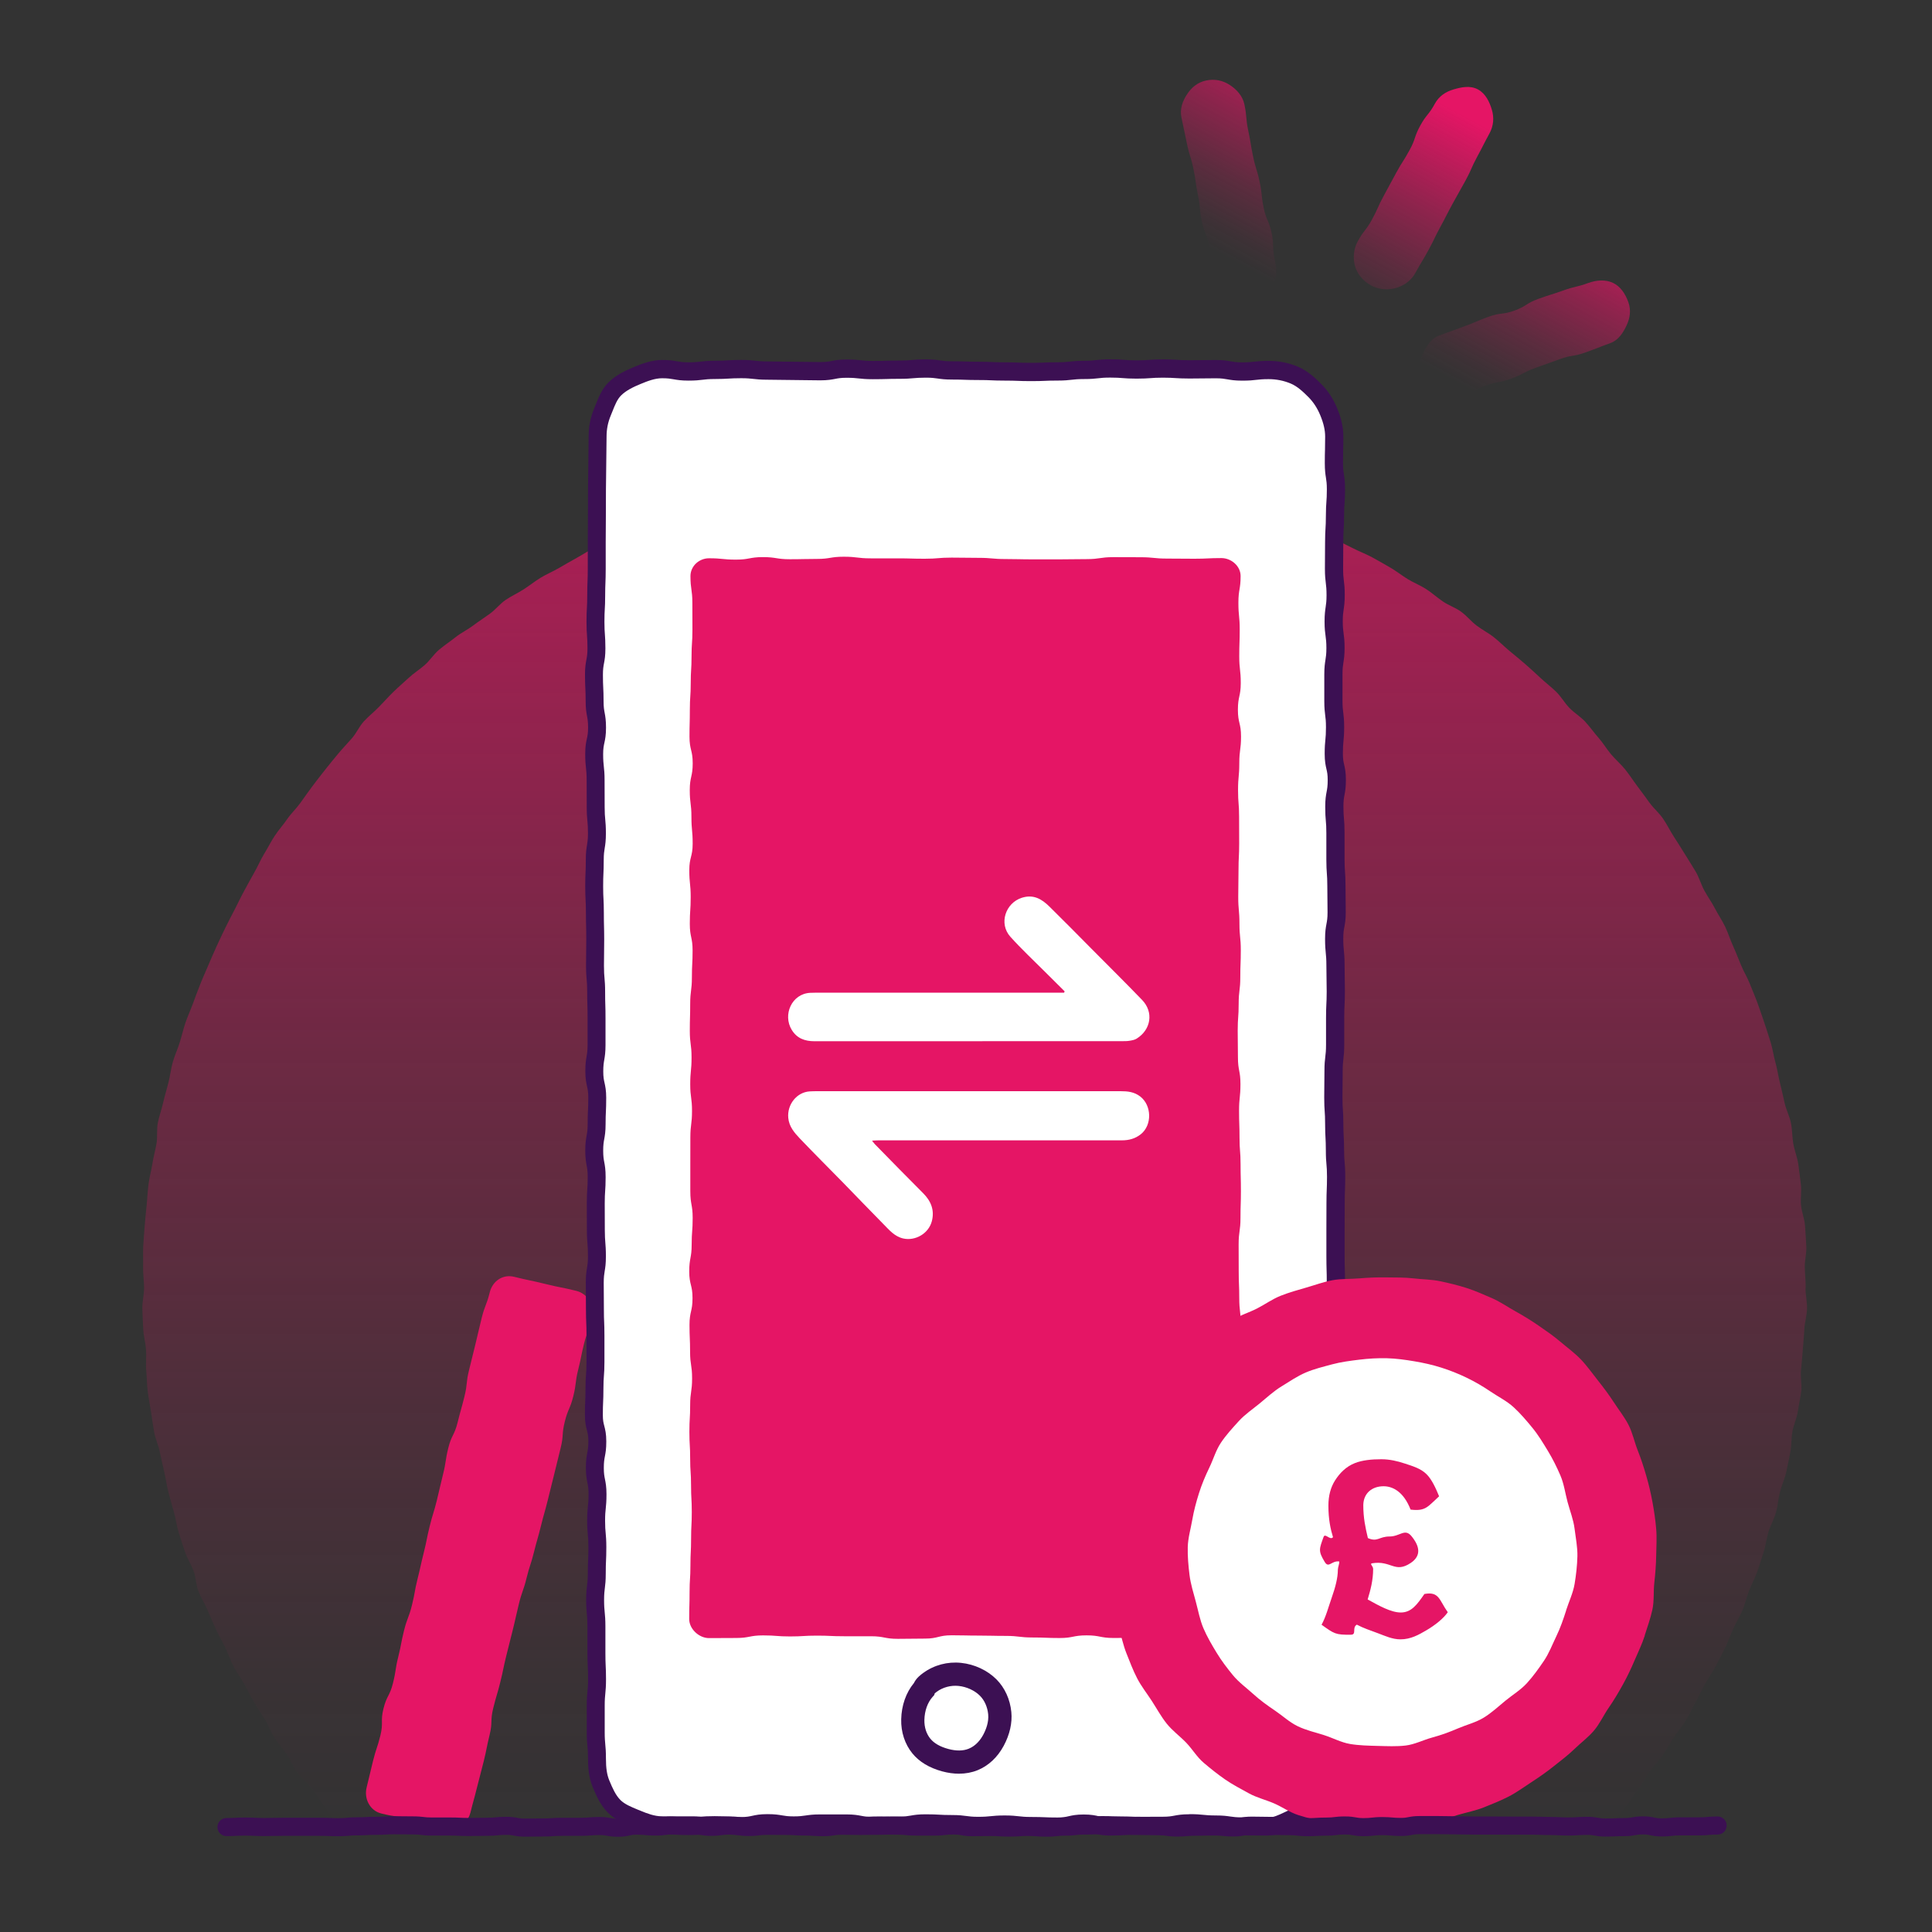 <?xml version="1.0" encoding="UTF-8"?><svg id="uuid-94147382-8712-4b26-aefc-78489195ef06" xmlns="http://www.w3.org/2000/svg" xmlns:xlink="http://www.w3.org/1999/xlink" viewBox="0 0 500 500"><rect x="0" y="0" width="500" height="500" fill="#333333" stroke="none"/><defs><linearGradient id="uuid-6e207386-51ed-4668-a7fe-d7991742dcf8" x1="252.23" y1="14.55" x2="252.23" y2="473.95" gradientUnits="userSpaceOnUse"><stop offset="0" stop-color="#e51565"/><stop offset=".08" stop-color="#e51565" stop-opacity=".89"/><stop offset=".34" stop-color="#e51565" stop-opacity=".58"/><stop offset=".56" stop-color="#e51565" stop-opacity=".33"/><stop offset=".76" stop-color="#e51565" stop-opacity=".15"/><stop offset=".91" stop-color="#e51565" stop-opacity=".04"/><stop offset="1" stop-color="#e51565" stop-opacity="0"/></linearGradient><linearGradient id="uuid-25257e08-0987-44eb-bbe0-5ed4ffae035d" x1="1054.45" y1="820.63" x2="1076.44" y2="752.47" gradientTransform="translate(-541 -907.74) rotate(10.59)" gradientUnits="userSpaceOnUse"><stop offset=".14" stop-color="#e51565" stop-opacity="0"/><stop offset=".23" stop-color="#e51565" stop-opacity=".06"/><stop offset=".4" stop-color="#e51565" stop-opacity=".23"/><stop offset=".63" stop-color="#e51565" stop-opacity=".51"/><stop offset=".91" stop-color="#e51565" stop-opacity=".88"/><stop offset="1" stop-color="#e51565"/></linearGradient><linearGradient id="uuid-435aa0ca-9358-4dd2-b99f-643b01cb71e4" x1="1012.51" y1="807.17" x2="1034.38" y2="739.35" xlink:href="#uuid-25257e08-0987-44eb-bbe0-5ed4ffae035d"/><linearGradient id="uuid-1a761954-b5fd-4a05-8c0b-3322685ddb2a" x1="1093.94" y1="833.61" x2="1116.06" y2="765.06" xlink:href="#uuid-25257e08-0987-44eb-bbe0-5ed4ffae035d"/></defs><path d="m467.26,333.32c0,1.79.44,3.58.4,5.36s-.62,3.55-.7,5.33-.27,3.55-.4,5.33-.29,3.55-.47,5.32.29,3.63.07,5.39-.63,3.52-.89,5.28-1.09,3.44-1.4,5.19-.2,3.59-.55,5.34-.68,3.51-1.07,5.24-1.19,3.38-1.62,5.11-.54,3.55-1.02,5.26-1.42,3.3-1.94,5-.69,3.52-1.25,5.21-1.04,3.42-1.65,5.09-1.47,3.26-2.12,4.92-1.02,3.44-1.71,5.08-1.67,3.17-2.4,4.79-1.31,3.32-2.09,4.93-1.64,3.17-2.45,4.76-1.91,3.02-2.76,4.59-1.58,3.2-2.47,4.75-1.58,3.21-2.51,4.73-2.15,2.86-3.11,4.36-1.82,3.07-2.82,4.54-2.29,2.74-3.33,4.19-1.86,3.05-2.94,4.47-1.94,3.02-3.04,4.41-2.35,2.69-3.49,4.06-2.37,2.83-3.55,4.17c-2.6.54-2.69-.31-5.34-.31s-2.65-.24-5.3-.24-2.65.44-5.3.44-2.65.21-5.3.21-2.65-.27-5.3-.27-2.65.2-5.3.2-2.65-.32-5.3-.32-2.65.33-5.3.33-2.65-.35-5.3-.35-2.65.45-5.3.45-2.65-.58-5.3-.58-2.65-.05-5.3-.05-2.65.28-5.3.28-2.65.05-5.3.05-2.65-.21-5.3-.21-2.65.17-5.3.17-2.65-.32-5.3-.32-2.65.07-5.3.07-2.65.23-5.3.23-2.65.25-5.3.25-2.65-.2-5.3-.2-2.65-.31-5.3-.31-2.65-.03-5.3-.03-2.65.47-5.3.47-2.65-.22-5.3-.22-2.65-.28-5.3-.28-2.65,0-5.3,0-2.65.51-5.3.51-2.65.12-5.3.12-2.65-.53-5.3-.53-2.65.55-5.3.55-2.65-.35-5.31-.35-2.65-.09-5.3-.09-2.65.46-5.3.46-2.65-.05-5.3-.05-2.65-.39-5.3-.39-2.65.42-5.3.42-2.65-.56-5.3-.56-2.65.59-5.31.59-2.65-.61-5.3-.61-2.65.65-5.31.65-2.65-.66-5.3-.66-2.65.5-5.3.5-2.65.05-5.3.05-2.65-.06-5.31-.06-2.65-.36-5.3-.36-2.65.1-5.31.1-2.65-.29-5.31-.29-2.65.47-5.31.47-2.65-.04-5.31-.04-2.65.23-5.31.23-2.65-.14-5.3-.14-2.65-.47-5.3-.47-2.65.08-5.31.08-2.65.37-5.31.37-2.65-.5-5.31-.5-2.65.12-5.31.12-2.65.29-5.31.29-2.66-.19-5.31-.19-2.66.36-5.31.36-2.73.42-5.34-.12c-1.18-1.34-2.6-2.56-3.74-3.93s-1.91-3.04-3.02-4.44-2.01-2.94-3.09-4.37-2.62-2.5-3.66-3.95-1.66-3.19-2.66-4.66-2.23-2.8-3.2-4.3-1.56-3.22-2.49-4.75-1.94-2.99-2.83-4.53-1.68-3.14-2.54-4.7-1.98-2.98-2.79-4.57-1.36-3.3-2.14-4.91-1.7-3.14-2.44-4.76-1.45-3.26-2.14-4.9-1.68-3.17-2.33-4.83-.65-3.56-1.26-5.24-1.63-3.2-2.2-4.89-1.13-3.38-1.65-5.09-.75-3.49-1.23-5.21-.98-3.42-1.42-5.15-.69-3.49-1.08-5.24-.81-3.46-1.16-5.22-1.16-3.41-1.47-5.17-.56-3.53-.82-5.29-.63-3.52-.85-5.29-.21-3.57-.38-5.35.08-3.58-.05-5.36-.64-3.53-.72-5.31-.2-3.56-.24-5.35.45-3.57.45-5.35-.29-3.58-.25-5.37-.06-3.59.03-5.37.25-3.58.38-5.36.34-3.57.51-5.35.25-3.58.47-5.35.73-3.52,1-5.28.76-3.5,1.07-5.26,0-3.65.35-5.4.97-3.46,1.37-5.2.93-3.46,1.37-5.19.63-3.54,1.11-5.26,1.26-3.37,1.79-5.07.93-3.46,1.5-5.16,1.34-3.33,1.95-5.01,1.25-3.36,1.9-5.02,1.41-3.29,2.1-4.94,1.42-3.29,2.15-4.91,1.52-3.24,2.3-4.85,1.62-3.19,2.44-4.78,1.58-3.21,2.44-4.78,1.7-3.15,2.59-4.7,1.58-3.23,2.51-4.75,1.74-3.14,2.72-4.64,2.21-2.84,3.21-4.31,2.35-2.72,3.4-4.17,2.05-2.92,3.13-4.35,2.17-2.84,3.28-4.24,2.23-2.79,3.38-4.16,2.38-2.66,3.57-4.01,1.91-3.1,3.12-4.41,2.64-2.44,3.89-3.72,2.44-2.63,3.72-3.88,2.65-2.41,3.96-3.63,2.85-2.18,4.19-3.36,2.33-2.79,3.7-3.94,2.88-2.14,4.28-3.26,3.06-1.89,4.49-2.97,2.93-2.04,4.38-3.09,2.58-2.55,4.06-3.56,3.13-1.75,4.64-2.72,2.91-2.1,4.43-3.03,3.2-1.62,4.75-2.52,3.09-1.8,4.66-2.66,3.06-1.86,4.65-2.68,3.33-1.33,4.95-2.11,2.98-2.08,4.61-2.82,3.49-.94,5.14-1.64,3.1-1.88,4.77-2.53,3.47-.95,5.15-1.57,3.36-1.22,5.06-1.79,3.37-1.19,5.09-1.72,3.49-.79,5.22-1.28,3.41-1.08,5.15-1.52,3.52-.62,5.27-1.02,3.46-.9,5.22-1.25,3.48-.82,5.25-1.13,3.55-.41,5.33-.68,3.54-.44,5.32-.66,3.49-.91,5.28-1.09,3.56-.36,5.35-.49,3.58-.08,5.37-.17,3.59.34,5.38.3,3.56-.12,5.36-.12,3.58-.04,5.36,0,3.6-.45,5.39-.36,3.56.54,5.34.67,3.54.6,5.32.77,3.63-.26,5.41-.04,3.49.94,5.26,1.2,3.55.47,5.31.78,3.54.56,5.29.91,3.55.54,5.29.93,3.43,1.06,5.16,1.5,3.51.73,5.23,1.21,3.41,1.1,5.12,1.63,3.41,1.09,5.11,1.66,3.38,1.19,5.06,1.8,3.49.9,5.16,1.55,3.06,1.97,4.71,2.67,3.56.8,5.19,1.53,2.99,2.05,4.6,2.83,3.21,1.57,4.8,2.38,3.28,1.44,4.85,2.3,3.12,1.75,4.67,2.65,2.95,2.03,4.48,2.96,3.23,1.59,4.73,2.56,2.84,2.19,4.32,3.2,3.26,1.59,4.71,2.64,2.59,2.51,4.02,3.6,3.06,1.9,4.46,3.01,2.67,2.39,4.04,3.54,2.78,2.26,4.12,3.44,2.66,2.39,3.97,3.61,2.75,2.31,4.03,3.56,2.17,2.89,3.42,4.17,2.84,2.23,4.06,3.54,2.24,2.8,3.43,4.14,2.1,2.91,3.25,4.28,2.54,2.54,3.66,3.93,2.08,2.91,3.16,4.34,2.13,2.87,3.18,4.32,2.48,2.63,3.49,4.11,1.79,3.11,2.76,4.61,1.94,3.01,2.87,4.54,1.92,3.02,2.82,4.57,1.38,3.32,2.24,4.9,1.92,3.03,2.74,4.62,1.85,3.08,2.62,4.69,1.3,3.34,2.04,4.97,1.37,3.3,2.06,4.95,1.64,3.2,2.29,4.86,1.38,3.31,1.99,4.99,1.19,3.38,1.76,5.08,1.12,3.4,1.65,5.11.75,3.51,1.24,5.23.72,3.5,1.16,5.24.81,3.47,1.21,5.22,1.27,3.38,1.63,5.14.3,3.58.61,5.35,1.01,3.46,1.28,5.23.46,3.55.68,5.33-.14,3.61.04,5.39.91,3.51,1.04,5.3.24,3.57.33,5.36-.43,3.59-.39,5.38.24,3.57.24,5.36Z" fill="url(#uuid-6e207386-51ed-4668-a7fe-d7991742dcf8)"/><path d="m121.72,469.22c.83-3.37.92-3.35,1.75-6.72s.9-3.35,1.73-6.73.68-3.41,1.51-6.78.11-3.55.94-6.92.98-3.33,1.82-6.71.71-3.4,1.54-6.78.85-3.37,1.69-6.74.76-3.39,1.59-6.76,1.15-3.3,1.98-6.67,1.07-3.31,1.91-6.69.96-3.34,1.79-6.71.94-3.35,1.78-6.72.83-3.37,1.67-6.74.82-3.37,1.66-6.75.25-3.52,1.09-6.89,1.38-3.24,2.21-6.61.42-3.48,1.26-6.85.69-3.41,1.53-6.79,1.44-3.23,2.28-6.6c.73-2.94-1.34-6.26-4.28-6.98-4-.99-4.05-.81-8.06-1.8s-4.04-.85-8.04-1.84c-2.94-.73-5.59,1.08-6.32,4.01-.83,3.37-1.25,3.27-2.09,6.64s-.78,3.38-1.61,6.75-.82,3.37-1.66,6.75-.36,3.49-1.2,6.86-.93,3.35-1.77,6.72-1.57,3.19-2.4,6.56-.52,3.45-1.36,6.82-.78,3.39-1.61,6.76-1.02,3.33-1.85,6.7-.68,3.41-1.52,6.78-.76,3.39-1.6,6.76-.62,3.43-1.45,6.8-1.23,3.27-2.07,6.65-.65,3.42-1.49,6.79-.53,3.45-1.37,6.82-1.61,3.18-2.45,6.55.03,3.59-.8,6.96-1.1,3.31-1.93,6.69-.8,3.39-1.63,6.76c-.73,2.94.85,6.03,3.79,6.76,4,.99,4.11.58,8.11,1.58s3.98,1.09,7.98,2.08c2.94.73,6.21-.84,6.94-3.78Z" fill="#e51565"/><g><path d="m328.28,472.71c-3.41,0-3.41-.04-6.82-.04s-3.41-.49-6.82-.49-3.41-.34-6.82-.34-3.41.63-6.82.63-3.41.03-6.82.03-3.41.21-6.82.21-3.41-.81-6.82-.81-3.41.78-6.82.78-3.41-.14-6.82-.14-3.41-.39-6.83-.39-3.41.35-6.82.35-3.41-.46-6.82-.46-3.41-.19-6.83-.19-3.41.6-6.83.6-3.41.09-6.82.09-3.41-.65-6.82-.65-3.41,0-6.82,0-3.41.51-6.82.51-3.41-.58-6.83-.58-3.41.74-6.82.74-3.41-.23-6.83-.23-3.42.27-6.83.27-3.42-.22-6.83-.22c-2.33,0-4.45-.79-6.48-1.63s-4.32-1.68-5.9-3.26-2.53-3.74-3.4-5.84-1.04-4.21-1.04-6.54c0-3.42-.33-3.42-.33-6.84s0-3.42,0-6.84.34-3.42.34-6.84-.17-3.42-.17-6.84,0-3.42,0-6.84-.33-3.42-.33-6.84.43-3.42.43-6.84.15-3.42.15-6.84-.32-3.42-.32-6.84.36-3.42.36-6.84-.69-3.42-.69-6.84.65-3.42.65-6.84-.89-3.42-.89-6.84.15-3.42.15-6.84.26-3.42.26-6.84-.02-3.42-.02-6.84-.13-3.42-.13-6.84-.04-3.42-.04-6.84.55-3.42.55-6.84-.29-3.42-.29-6.84-.02-3.42-.02-6.84.23-3.42.23-6.84-.63-3.42-.63-6.84.62-3.42.62-6.84.16-3.42.16-6.84-.76-3.42-.76-6.84.58-3.42.58-6.84-.01-3.42-.01-6.84-.1-3.42-.1-6.84-.31-3.42-.31-6.84.07-3.42.07-6.84-.09-3.42-.09-6.84-.18-3.42-.18-6.84.15-3.42.15-6.84.55-3.42.55-6.84-.33-3.42-.33-6.84-.02-3.42-.02-6.84-.38-3.42-.38-6.84.74-3.42.74-6.84-.63-3.42-.63-6.84-.17-3.42-.17-6.85.64-3.42.64-6.84-.24-3.42-.24-6.84.19-3.42.19-6.84.14-3.42.14-6.84-.01-3.42-.01-6.85.04-3.42.04-6.84.03-3.42.03-6.85.07-3.43.07-6.85.08-3.43.08-6.85c0-2.33.44-4.37,1.28-6.39s1.56-4.32,3.14-5.9,3.66-2.6,5.76-3.47,4.2-1.69,6.53-1.69c3.41,0,3.41.61,6.82.61s3.41-.41,6.82-.41,3.41-.21,6.82-.21,3.41.4,6.82.4,3.41.09,6.82.09,3.41.08,6.82.08,3.41-.66,6.82-.66,3.41.38,6.82.38,3.41-.09,6.82-.09,3.41-.3,6.83-.3,3.41.49,6.82.49,3.41.11,6.82.11,3.41.15,6.83.15,3.41.13,6.83.13,3.41-.14,6.82-.14,3.41-.39,6.82-.39,3.41-.38,6.82-.38,3.41.27,6.82.27,3.41-.25,6.83-.25,3.41.22,6.82.22,3.41-.05,6.83-.05,3.42.6,6.83.6,3.42-.4,6.83-.4c2.33,0,4.57.46,6.59,1.3s3.75,2.4,5.34,3.98,2.74,3.39,3.61,5.49,1.45,4.11,1.45,6.43c0,3.42-.09,3.42-.09,6.84s.53,3.42.53,6.84-.25,3.42-.25,6.84-.21,3.42-.21,6.84-.04,3.42-.04,6.84.42,3.42.42,6.84-.52,3.42-.52,6.84.47,3.42.47,6.84-.55,3.42-.55,6.84.01,3.42.01,6.84.43,3.42.43,6.84-.33,3.42-.33,6.84.78,3.42.78,6.84-.63,3.42-.63,6.84.29,3.42.29,6.84,0,3.42,0,6.84.25,3.42.25,6.84.07,3.42.07,6.84-.65,3.42-.65,6.84.35,3.42.35,6.84.08,3.42.08,6.84-.18,3.42-.18,6.84,0,3.42,0,6.84-.42,3.42-.42,6.84-.07,3.42-.07,6.84.22,3.42.22,6.84.19,3.42.19,6.84.3,3.42.3,6.84-.14,3.42-.14,6.84-.03,3.42-.03,6.84.02,3.42.02,6.84.1,3.42.1,6.84-.17,3.42-.17,6.84.19,3.42.19,6.84.11,3.42.11,6.84-.2,3.42-.2,6.84-.21,3.42-.21,6.84-.38,3.42-.38,6.84.58,3.42.58,6.84.04,3.42.04,6.84,0,3.42,0,6.85-.23,3.42-.23,6.84-.03,3.42-.03,6.84.13,3.42.13,6.84-.32,3.42-.32,6.84-.19,3.42-.19,6.85.32,3.42.32,6.84.32,3.42.32,6.85-.47,3.43-.47,6.85.12,3.43.12,6.85c0,2.33-.75,4.38-1.59,6.4s-1.7,4.19-3.28,5.77-3.67,2.42-5.77,3.29-4.08,2.15-6.4,2.15Z" fill="#fff"/><path d="m328.28,475.04c-1.72,0-2.58,0-3.44-.02-.85,0-1.69-.02-3.39-.02-1.87,0-2.87-.14-3.75-.27-.83-.12-1.54-.22-3.07-.22-1.82,0-2.75-.09-3.64-.18-.82-.08-1.59-.16-3.18-.16-1.49,0-2.18.13-2.98.28-.9.17-1.92.36-3.84.36-1.7,0-2.54,0-3.39.01-.86,0-1.71.01-3.43.01s-2.43.05-3.27.1c-.87.05-1.78.11-3.55.11-1.98,0-3.03-.25-3.95-.47-.8-.19-1.44-.34-2.87-.34s-2.11.15-2.89.33c-.92.21-1.96.45-3.93.45-1.76,0-2.65-.04-3.51-.07-.85-.04-1.66-.07-3.31-.07-1.84,0-2.78-.11-3.68-.21-.81-.09-1.57-.18-3.15-.18s-2.36.08-3.17.16c-.9.09-1.83.19-3.65.19s-2.85-.13-3.72-.25c-.8-.11-1.55-.21-3.1-.21-1.77,0-2.67-.05-3.54-.1-.84-.05-1.64-.09-3.28-.09-1.5,0-2.2.12-3.01.26-.89.16-1.91.33-3.82.33-1.67,0-2.51.02-3.35.04-.87.02-1.74.05-3.47.05-1.93,0-2.95-.19-3.85-.37-.8-.15-1.49-.28-2.98-.28h-6.82c-1.53,0-2.25.1-3.07.22-.88.13-1.88.28-3.76.28s-2.91-.17-3.8-.32c-.81-.14-1.51-.26-3.02-.26s-2.13.15-2.91.32c-.92.2-1.95.43-3.91.43-1.78,0-2.69-.06-3.57-.12-.84-.06-1.63-.11-3.26-.11s-2.4.06-3.23.13c-.88.07-1.8.14-3.6.14s-2.69-.06-3.57-.12c-.84-.06-1.63-.11-3.26-.11-2.77,0-5.16-.89-7.37-1.81l-.6-.25c-2.01-.83-4.3-1.76-6.06-3.52-1.85-1.85-2.9-4.18-3.91-6.6-1.08-2.61-1.22-5.34-1.22-7.43,0-1.6-.07-2.38-.15-3.2-.09-.89-.17-1.82-.17-3.64v-6.84c0-1.82.09-2.75.18-3.65.08-.82.16-1.6.16-3.19s-.04-2.45-.08-3.3c-.04-.87-.09-1.77-.09-3.54v-6.84c0-1.6-.07-2.37-.15-3.19-.09-.9-.18-1.82-.18-3.65s.12-2.84.23-3.71c.1-.8.2-1.57.2-3.13,0-1.76.04-2.66.08-3.52.04-.85.07-1.66.07-3.32s-.07-2.38-.15-3.2c-.08-.89-.17-1.82-.17-3.64s.1-2.77.19-3.67c.09-.82.17-1.59.17-3.17,0-1.48-.14-2.16-.3-2.96-.18-.91-.39-1.94-.39-3.88s.19-2.95.36-3.85c.15-.8.28-1.5.28-2.99,0-1.41-.16-2.04-.37-2.83-.24-.94-.52-2-.52-4.01,0-1.76.04-2.66.08-3.52.04-.85.07-1.66.07-3.32,0-1.8.07-2.71.14-3.6.06-.83.12-1.62.12-3.24,0-1.7,0-2.56,0-3.41,0-.86,0-1.72,0-3.43s-.03-2.47-.07-3.33c-.03-.86-.07-1.76-.07-3.51s0-2.55-.02-3.4c0-.86-.02-1.72-.02-3.45,0-1.9.16-2.91.31-3.79.13-.82.25-1.52.25-3.05,0-1.61-.07-2.4-.13-3.23-.07-.89-.15-1.81-.15-3.62,0-1.7,0-2.55-.01-3.41,0-.86-.01-1.72-.01-3.44s.06-2.7.12-3.58c.06-.84.11-1.63.11-3.26,0-1.5-.13-2.19-.28-2.99-.17-.9-.35-1.92-.35-3.84s.19-2.94.35-3.84c.15-.81.27-1.5.27-3,0-1.77.04-2.66.08-3.53.04-.85.08-1.65.08-3.31,0-1.45-.15-2.13-.32-2.91-.2-.92-.44-1.96-.44-3.93s.17-2.92.32-3.81c.14-.81.26-1.51.26-3.03,0-1.71,0-2.56,0-3.41,0-.86,0-1.71,0-3.43s-.02-2.51-.05-3.35c-.03-.87-.05-1.74-.05-3.49,0-1.61-.07-2.39-.14-3.21-.08-.89-.16-1.81-.16-3.63s.02-2.6.03-3.46c.02-.84.03-1.69.03-3.38s-.02-2.52-.04-3.36c-.02-.87-.05-1.74-.05-3.48,0-1.65-.04-2.45-.09-3.3-.04-.87-.09-1.77-.09-3.54s.04-2.66.08-3.52c.04-.85.07-1.66.07-3.32,0-1.9.16-2.91.31-3.79.13-.82.25-1.52.25-3.05,0-1.6-.07-2.38-.15-3.2-.08-.89-.17-1.82-.17-3.64,0-1.7,0-2.56-.01-3.41,0-.86-.01-1.72-.01-3.44,0-1.58-.08-2.35-.17-3.17-.1-.9-.2-1.84-.2-3.68,0-1.96.22-3,.42-3.91.17-.79.32-1.47.32-2.93s-.13-2.2-.28-3c-.17-.9-.35-1.92-.35-3.84,0-1.66-.04-2.46-.08-3.31-.04-.87-.09-1.77-.09-3.54,0-1.93.19-2.95.36-3.85.15-.8.28-1.5.28-2.99,0-1.63-.06-2.42-.12-3.26-.06-.88-.13-1.79-.13-3.59s.05-2.68.1-3.55c.05-.85.09-1.65.09-3.29,0-1.76.04-2.65.07-3.52.03-.86.07-1.66.07-3.33s0-2.56,0-3.42c0-.86,0-1.72,0-3.43s0-2.59.02-3.45c.01-.85.02-1.7.02-3.39s0-2.58.01-3.44c0-.85.01-1.7.01-3.41s.02-2.61.04-3.47c.02-.84.04-1.69.04-3.38s.02-2.61.04-3.48c.02-.84.04-1.69.04-3.38,0-2.58.46-4.9,1.45-7.29.14-.34.28-.68.41-1.02.74-1.86,1.58-3.98,3.24-5.64,1.92-1.92,4.37-3.09,6.52-3.98,2.27-.94,4.72-1.87,7.42-1.87,1.91,0,2.93.18,3.82.34.81.14,1.5.27,3,.27s2.32-.09,3.13-.19c.91-.11,1.84-.22,3.69-.22,1.63,0,2.43-.05,3.27-.1.87-.05,1.78-.11,3.56-.11s2.78.11,3.68.21c.81.09,1.57.18,3.14.18,1.74,0,2.6.02,3.47.04.84.02,1.68.04,3.35.04s2.6.02,3.47.04c.84.02,1.68.04,3.35.04,1.48,0,2.17-.13,2.97-.29.9-.17,1.93-.37,3.85-.37s2.77.1,3.67.2c.81.09,1.58.17,3.16.17,1.67,0,2.51-.02,3.35-.05.87-.02,1.74-.05,3.48-.05,1.6,0,2.38-.07,3.21-.14.89-.08,1.81-.16,3.62-.16s2.87.14,3.74.27c.83.12,1.54.22,3.08.22,1.75,0,2.62.03,3.49.06.83.03,1.67.06,3.33.06,1.76,0,2.65.04,3.51.08.85.04,1.66.07,3.31.07,1.75,0,2.63.03,3.5.07.83.03,1.66.06,3.32.06s2.46-.03,3.31-.07c.86-.04,1.75-.07,3.51-.07,1.57,0,2.34-.09,3.15-.18.9-.1,1.84-.21,3.68-.21,1.58,0,2.34-.08,3.15-.18.9-.1,1.83-.2,3.67-.2s2.71.07,3.6.14c.83.07,1.61.13,3.23.13s2.41-.06,3.24-.12c.88-.06,1.79-.13,3.58-.13s2.69.06,3.56.11c.84.05,1.63.11,3.26.11s2.53-.01,3.38-.03c.86-.01,1.72-.03,3.45-.03,1.91,0,2.93.18,3.82.34.81.14,1.51.27,3.01.27s2.34-.09,3.15-.18c.91-.11,1.84-.21,3.69-.21,2.6,0,5.12.5,7.49,1.48,2.53,1.05,4.47,2.87,6.09,4.49,1.75,1.75,3.1,3.79,4.11,6.25.7,1.68,1.63,4.28,1.63,7.33,0,1.74-.02,2.61-.05,3.48-.02.84-.04,1.68-.04,3.36,0,1.53.11,2.24.24,3.06.14.88.29,1.89.29,3.78s-.07,2.71-.13,3.59c-.06.84-.12,1.62-.12,3.25,0,1.78-.06,2.69-.11,3.57-.05.84-.1,1.64-.1,3.27,0,1.72,0,2.58-.02,3.44,0,.85-.02,1.7-.02,3.39,0,1.57.09,2.33.19,3.14.11.91.23,1.85.23,3.7s-.15,2.89-.28,3.77c-.12.83-.23,1.54-.23,3.07s.1,2.27.21,3.1c.12.88.26,1.87.26,3.74s-.16,2.9-.3,3.79c-.13.82-.24,1.53-.24,3.05,0,1.71,0,2.56,0,3.41,0,.86,0,1.71,0,3.43,0,1.57.09,2.33.2,3.13.11.91.23,1.85.23,3.71s-.09,2.75-.18,3.64c-.08.82-.15,1.6-.15,3.2,0,1.45.15,2.12.33,2.9.21.92.45,1.97.45,3.94s-.19,2.95-.36,3.85c-.15.8-.28,1.5-.28,3,0,1.61.07,2.39.14,3.22.08.89.15,1.81.15,3.62v6.84c0,1.62.06,2.41.12,3.25.06.88.13,1.79.13,3.59,0,1.69.02,2.53.03,3.37.02.87.03,1.73.03,3.47,0,1.93-.19,2.95-.36,3.86-.15.8-.28,1.5-.28,2.99,0,1.59.08,2.37.16,3.18.09.9.18,1.83.18,3.66,0,1.68.02,2.52.04,3.36.02.87.04,1.74.04,3.48s-.05,2.67-.09,3.54c-.04.85-.08,1.65-.08,3.3v6.84c0,1.85-.1,2.79-.21,3.7-.1.81-.19,1.57-.19,3.14,0,1.73-.02,2.6-.03,3.47-.02.84-.03,1.69-.03,3.37s.05,2.43.11,3.27c.06.88.12,1.78.12,3.57,0,1.64.05,2.44.09,3.29.05.87.1,1.78.1,3.55,0,1.61.07,2.39.14,3.21.08.89.16,1.81.16,3.63s-.04,2.65-.07,3.51c-.03.86-.07,1.66-.07,3.33s0,2.58-.01,3.44c0,.85-.01,1.7-.01,3.4s0,2.56,0,3.41c0,.86,0,1.72,0,3.43s.02,2.52.05,3.36c.02.87.05,1.74.05,3.49s-.05,2.67-.09,3.54c-.04.85-.08,1.65-.08,3.3s.04,2.44.09,3.29c.05.87.1,1.78.1,3.55,0,1.67.03,2.51.06,3.34.03.88.06,1.75.06,3.5s-.05,2.68-.1,3.55c-.05.85-.09,1.64-.09,3.29,0,1.78-.05,2.69-.11,3.56-.05.84-.1,1.64-.1,3.28,0,1.84-.1,2.78-.2,3.68-.09.81-.18,1.58-.18,3.16s.12,2.21.26,3.03c.15.89.33,1.91.33,3.82,0,1.7.01,2.54.02,3.39.01.86.02,1.73.02,3.45v6.84c0,1.79-.06,2.7-.12,3.58-.06.84-.11,1.63-.11,3.27,0,1.72,0,2.58-.02,3.44,0,.85-.02,1.7-.02,3.4s.03,2.5.06,3.33c.03.86.07,1.76.07,3.51s-.09,2.74-.17,3.64c-.08.82-.15,1.6-.15,3.21,0,1.77-.05,2.68-.1,3.55-.05.85-.09,1.65-.09,3.3s.07,2.38.15,3.2c.08.89.17,1.82.17,3.64,0,1.6.07,2.38.15,3.2.08.9.17,1.82.17,3.64s-.14,2.87-.26,3.74c-.11.83-.21,1.56-.21,3.11,0,1.67.03,2.51.06,3.35.03.88.06,1.75.06,3.51,0,2.8-.91,5.23-1.77,7.3l-.09.21c-.91,2.19-1.85,4.46-3.7,6.31-1.86,1.86-4.14,2.8-6.34,3.72l-.19.08c-.46.19-.92.41-1.38.63-1.7.8-3.63,1.71-5.92,1.71Zm-20.46-5.54c1.82,0,2.75.09,3.64.18.82.08,1.59.16,3.18.16,1.87,0,2.87.14,3.74.27.83.12,1.54.22,3.08.22,1.72,0,2.58,0,3.44.02.85,0,1.69.02,3.39.02,1.24,0,2.55-.61,3.93-1.26.53-.25,1.06-.5,1.58-.71l.19-.08c1.86-.77,3.62-1.5,4.82-2.7,1.2-1.2,1.92-2.95,2.69-4.8l.09-.22c.74-1.79,1.41-3.57,1.41-5.51,0-1.67-.03-2.51-.06-3.35-.03-.88-.06-1.75-.06-3.51,0-1.87.14-2.87.26-3.74.11-.83.21-1.56.21-3.11s-.07-2.38-.15-3.2c-.08-.9-.17-1.82-.17-3.64,0-1.6-.07-2.38-.15-3.2-.08-.89-.17-1.82-.17-3.64s.05-2.68.1-3.55c.05-.85.09-1.65.09-3.3,0-1.82.09-2.74.17-3.64.08-.82.15-1.6.15-3.21s-.03-2.5-.06-3.33c-.03-.86-.07-1.76-.07-3.51s0-2.58.02-3.44c0-.85.02-1.7.02-3.4,0-1.79.06-2.7.12-3.57.06-.84.11-1.63.11-3.27v-6.84c0-1.7,0-2.55-.02-3.39-.01-.86-.02-1.73-.02-3.45,0-1.51-.12-2.22-.26-3.03-.15-.89-.33-1.91-.33-3.81s.1-2.78.2-3.68c.09-.81.18-1.58.18-3.16,0-1.78.05-2.69.11-3.56.05-.84.1-1.64.1-3.28,0-1.78.05-2.68.1-3.55.05-.85.09-1.64.09-3.29s-.03-2.51-.06-3.34c-.03-.88-.06-1.75-.06-3.5,0-1.65-.04-2.44-.09-3.29-.05-.87-.1-1.78-.1-3.55s.05-2.67.09-3.54c.04-.85.08-1.65.08-3.3s-.02-2.52-.05-3.36c-.02-.87-.05-1.74-.05-3.49s0-2.56,0-3.41c0-.86,0-1.72,0-3.43s0-2.58.01-3.44c0-.85.01-1.7.01-3.4s.04-2.65.07-3.51c.03-.86.07-1.66.07-3.33s-.07-2.39-.14-3.21c-.08-.89-.16-1.81-.16-3.63,0-1.64-.05-2.44-.09-3.29-.05-.87-.1-1.78-.1-3.55,0-1.63-.05-2.43-.11-3.27-.06-.88-.12-1.78-.12-3.57s.02-2.6.03-3.47c.02-.84.03-1.69.03-3.38,0-1.85.11-2.79.22-3.7.1-.81.19-1.57.19-3.14v-6.84c0-1.77.04-2.67.08-3.54.04-.85.09-1.65.09-3.3s-.02-2.52-.04-3.36c-.02-.87-.04-1.74-.04-3.48,0-1.59-.08-2.37-.16-3.19-.09-.9-.18-1.83-.18-3.66,0-1.93.19-2.95.36-3.86.15-.8.28-1.5.28-2.99,0-1.69-.02-2.53-.03-3.37-.02-.87-.03-1.73-.03-3.47,0-1.62-.06-2.41-.12-3.25-.06-.88-.13-1.8-.13-3.59v-6.84c0-1.61-.06-2.39-.14-3.22-.08-.89-.15-1.81-.15-3.62,0-1.93.19-2.95.36-3.85.15-.8.28-1.5.28-3s-.15-2.12-.33-2.9c-.21-.92-.45-1.97-.45-3.94,0-1.82.09-2.75.18-3.64.08-.82.15-1.6.15-3.2s-.09-2.33-.2-3.13c-.11-.91-.23-1.85-.23-3.71,0-1.71,0-2.56,0-3.41,0-.86,0-1.71,0-3.43,0-1.9.16-2.9.3-3.79.13-.82.24-1.53.24-3.05s-.1-2.27-.21-3.1c-.12-.88-.26-1.87-.26-3.74s.15-2.89.28-3.77c.12-.83.23-1.54.23-3.07s-.09-2.33-.19-3.14c-.11-.91-.23-1.85-.23-3.7,0-1.72,0-2.58.02-3.45,0-.85.02-1.7.02-3.39,0-1.78.06-2.69.11-3.57.05-.84.1-1.64.1-3.27,0-1.8.07-2.71.13-3.59.06-.84.12-1.62.12-3.25,0-1.53-.11-2.24-.24-3.06-.14-.88-.29-1.89-.29-3.78,0-1.74.02-2.61.05-3.48.02-.84.04-1.68.04-3.36s-.39-3.42-1.27-5.54c-.78-1.88-1.79-3.42-3.1-4.73-1.37-1.37-2.84-2.76-4.58-3.48-1.8-.75-3.71-1.12-5.69-1.12-1.57,0-2.34.09-3.15.18-.91.11-1.84.21-3.69.21s-2.93-.18-3.82-.34c-.81-.14-1.51-.27-3.01-.27-1.69,0-2.53.01-3.38.03-.86.01-1.72.03-3.45.03s-2.69-.06-3.56-.11c-.84-.05-1.63-.11-3.26-.11s-2.41.06-3.25.12c-.88.06-1.79.13-3.58.13s-2.71-.07-3.6-.14c-.83-.07-1.61-.13-3.23-.13s-2.34.08-3.15.18c-.9.1-1.83.2-3.67.2-1.57,0-2.34.09-3.14.18-.9.1-1.84.21-3.68.21-1.66,0-2.46.03-3.31.07-.86.04-1.75.07-3.51.07s-2.63-.03-3.5-.07c-.83-.03-1.66-.06-3.32-.06-1.76,0-2.65-.04-3.51-.08-.85-.04-1.66-.07-3.31-.07-1.75,0-2.62-.03-3.49-.06-.83-.03-1.67-.06-3.33-.06-1.87,0-2.87-.14-3.74-.27-.83-.12-1.54-.22-3.08-.22s-2.38.07-3.21.14c-.89.08-1.81.16-3.62.16-1.67,0-2.51.02-3.35.05-.87.02-1.74.05-3.48.05-1.83,0-2.77-.1-3.67-.2-.81-.09-1.58-.17-3.16-.17-1.48,0-2.17.13-2.97.29-.9.17-1.93.37-3.85.37-1.73,0-2.6-.02-3.47-.04-.84-.02-1.68-.04-3.35-.04s-2.6-.02-3.47-.04c-.84-.02-1.68-.04-3.35-.04-1.84,0-2.78-.11-3.68-.21-.81-.09-1.57-.18-3.14-.18s-2.43.05-3.27.1c-.87.05-1.78.11-3.56.11-1.56,0-2.32.09-3.13.19-.91.11-1.84.22-3.69.22s-2.93-.18-3.82-.34c-.81-.14-1.5-.27-3-.27-1.84,0-3.72.71-5.63,1.51-1.72.71-3.67,1.62-5,2.96-.98.98-1.57,2.47-2.2,4.05-.14.36-.29.73-.44,1.09-.75,1.8-1.1,3.55-1.1,5.5,0,1.74-.02,2.61-.04,3.48-.02.84-.04,1.69-.04,3.38s-.02,2.61-.04,3.48c-.02.84-.04,1.69-.04,3.38s0,2.58-.01,3.44c0,.85-.01,1.7-.01,3.41s0,2.59-.02,3.45c-.01.85-.02,1.7-.02,3.39s0,2.56,0,3.42c0,.86,0,1.72,0,3.43s-.04,2.65-.07,3.52c-.03.86-.07,1.66-.07,3.33,0,1.78-.05,2.68-.1,3.55-.05.85-.09,1.65-.09,3.29s.06,2.42.12,3.26c.06.88.13,1.79.13,3.59,0,1.93-.19,2.95-.36,3.85-.15.8-.28,1.5-.28,2.99,0,1.65.04,2.46.08,3.31.04.87.09,1.77.09,3.54,0,1.5.13,2.19.28,3,.17.9.35,1.92.35,3.84s-.22,3-.42,3.91c-.17.79-.32,1.47-.32,2.93,0,1.58.08,2.35.17,3.17.1.9.2,1.84.2,3.68,0,1.7,0,2.56.01,3.41,0,.86.01,1.72.01,3.44,0,1.6.07,2.38.15,3.2.08.89.17,1.82.17,3.64s-.16,2.91-.31,3.79c-.13.82-.25,1.52-.25,3.05,0,1.76-.04,2.66-.08,3.53-.04.85-.07,1.66-.07,3.32s.04,2.45.09,3.3c.04.87.09,1.77.09,3.54s.02,2.52.04,3.36c.02.87.05,1.74.05,3.48s-.02,2.6-.03,3.47c-.02.84-.03,1.69-.03,3.38s.07,2.39.14,3.21c.08.89.16,1.81.16,3.63,0,1.68.02,2.51.05,3.35.03.87.05,1.74.05,3.49s0,2.56,0,3.41c0,.86,0,1.71,0,3.43,0,1.91-.17,2.92-.32,3.81-.14.81-.26,1.52-.26,3.03s.15,2.13.32,2.91c.2.92.44,1.96.44,3.92,0,1.77-.04,2.66-.08,3.53-.04.85-.08,1.66-.08,3.31,0,1.92-.19,2.94-.35,3.84-.15.81-.27,1.5-.27,3s.13,2.19.28,2.99c.17.9.35,1.92.35,3.84,0,1.79-.06,2.7-.12,3.58-.06.84-.11,1.63-.11,3.26s0,2.55.01,3.41c0,.86.01,1.72.01,3.44,0,1.61.07,2.4.13,3.23.07.89.15,1.81.15,3.61,0,1.9-.16,2.91-.31,3.79-.13.82-.25,1.52-.25,3.05,0,1.7,0,2.55.02,3.39,0,.86.02,1.72.02,3.45s.03,2.47.07,3.33c.03.86.07,1.76.07,3.51s0,2.56,0,3.41c0,.86,0,1.72,0,3.43s-.07,2.71-.14,3.6c-.06.83-.12,1.62-.12,3.24,0,1.76-.04,2.66-.08,3.52-.04.85-.07,1.66-.07,3.32,0,1.41.16,2.04.37,2.83.24.94.52,2,.52,4.01s-.19,2.95-.36,3.85c-.15.8-.28,1.5-.28,2.99s.14,2.16.3,2.96c.18.91.39,1.94.39,3.88,0,1.83-.1,2.77-.19,3.67-.09.82-.17,1.59-.17,3.17s.07,2.38.15,3.2c.08.89.17,1.82.17,3.64s-.04,2.66-.08,3.52c-.04.85-.07,1.66-.07,3.32,0,1.86-.12,2.84-.23,3.71-.1.8-.2,1.57-.2,3.13s.08,2.37.16,3.19c.09.9.18,1.82.18,3.65v6.84c0,1.65.03,2.45.07,3.3.04.87.09,1.77.09,3.54s-.09,2.75-.18,3.65c-.08.82-.16,1.6-.16,3.19v6.84c0,1.6.08,2.38.15,3.2.09.89.17,1.82.17,3.64,0,2.49.26,4.18.86,5.64.85,2.05,1.65,3.84,2.89,5.09,1.1,1.09,2.76,1.78,4.52,2.5l.62.25c1.78.74,3.67,1.46,5.58,1.46,1.78,0,2.69.06,3.57.12.84.06,1.63.11,3.26.11s2.4-.06,3.23-.13c.88-.07,1.8-.14,3.6-.14s2.69.06,3.57.12c.84.06,1.63.11,3.26.11,1.45,0,2.13-.15,2.91-.32.92-.2,1.95-.43,3.91-.43s2.91.17,3.8.32c.81.14,1.51.26,3.02.26s2.25-.11,3.07-.23c.88-.13,1.88-.28,3.76-.28h6.82c1.93,0,2.95.2,3.85.37.8.15,1.49.28,2.98.28,1.67,0,2.51-.02,3.35-.04.87-.02,1.74-.05,3.47-.05,1.5,0,2.2-.12,3.01-.26.89-.16,1.91-.33,3.82-.33,1.77,0,2.67.05,3.54.1.84.05,1.64.09,3.28.09,1.86,0,2.85.13,3.72.25.8.11,1.55.21,3.1.21s2.36-.08,3.17-.16c.9-.09,1.83-.19,3.65-.19s2.77.11,3.68.21c.81.09,1.57.18,3.15.18,1.76,0,2.65.04,3.51.07.85.04,1.66.07,3.31.07,1.44,0,2.11-.15,2.89-.33.92-.21,1.96-.45,3.93-.45s3.03.25,3.95.47c.8.19,1.44.34,2.87.34,1.64,0,2.43-.05,3.27-.1.87-.05,1.78-.11,3.55-.11s2.54,0,3.39-.01c.86,0,1.71-.01,3.43-.01,1.49,0,2.18-.13,2.98-.28.9-.17,1.92-.36,3.84-.36Z" fill="#3c1053"/></g><g id="uuid-f89c9b6b-b206-43cd-b2b1-095ba276ab78"><g><path d="m358.8,74.87c-1.34,0-2.72-.32-3.98-1-2-1.09-3.53-2.89-4.12-4.92s-.43-4.45.66-6.45c1.63-2.99,2.1-2.73,3.73-5.72s1.39-3.12,3.02-6.11,1.61-3,3.24-5.98,1.83-2.88,3.46-5.87,1.1-3.28,2.73-6.27,2.16-2.7,3.79-5.69c1.09-2,2.8-3.11,4.83-3.71s4.34-1.09,6.34,0c2,1.09,3,3.26,3.6,5.28s.45,4.13-.64,6.13c-1.63,2.99-1.55,3.03-3.17,6.02s-1.37,3.13-3,6.12-1.68,2.96-3.31,5.94-1.55,3.03-3.18,6.02-1.48,3.07-3.11,6.06-1.76,2.92-3.39,5.91c-1.5,2.75-4.54,4.24-7.47,4.24Z" fill="url(#uuid-25257e08-0987-44eb-bbe0-5ed4ffae035d)"/><path d="m322.19,77.03c-1.93,0-3.96-.49-5.4-1.66s-2.37-3.01-2.77-4.94c-.7-3.33-.37-3.4-1.07-6.73s-1.25-3.22-1.94-6.55-.29-3.41-.99-6.74-.46-3.38-1.16-6.71-1.01-3.27-1.7-6.6-.7-3.33-1.4-6.67c-.47-2.23.28-4.25,1.44-6.02s2.74-3.11,4.97-3.58c2.23-.47,4.31,0,6.08,1.15s3.33,2.81,3.8,5.04c.7,3.33.29,3.41.99,6.74s.56,3.36,1.25,6.69,1,3.27,1.7,6.59.36,3.4,1.05,6.74,1.35,3.2,2.05,6.53.09,3.46.79,6.8c.47,2.23.76,4.6-.4,6.37s-3.29,3.15-5.53,3.62c-.57.12-1.2-.05-1.76-.05Z" fill="url(#uuid-435aa0ca-9358-4dd2-b99f-643b01cb71e4)"/><path d="m375.42,103.47c-1.71,0-3.6-.64-4.98-1.61s-2.12-2.65-2.72-4.31c-.77-2.14-.31-4.2.58-6.12s2.09-3.85,4.24-4.62c3.2-1.16,3.19-1.18,6.39-2.34s3.13-1.34,6.33-2.5,3.46-.42,6.66-1.58,2.95-1.86,6.15-3.02,3.25-1.03,6.46-2.18,3.33-.8,6.54-1.96c2.14-.77,4.45-.92,6.37-.02s3.18,2.8,3.96,4.95c.77,2.14.45,4.15-.45,6.07s-2.1,3.82-4.25,4.59c-3.2,1.16-3.17,1.24-6.37,2.39s-3.41.57-6.61,1.72-3.2,1.15-6.4,2.3-3.04,1.61-6.24,2.77-3.39.63-6.6,1.79-2.96,1.83-6.17,2.99c-.93.33-1.97.67-2.9.67Z" fill="url(#uuid-1a761954-b5fd-4a05-8c0b-3322685ddb2a)"/></g></g><path d="m316.08,424.15c-3.49,0-3.49-.5-6.97-.5-3.49,0-3.49-.42-6.97-.42s-3.49.63-6.98.63-3.49.05-6.97.05-3.49-.68-6.98-.68-3.49.69-6.98.69-3.49-.14-6.98-.14-3.49-.41-6.98-.41-3.49-.08-6.98-.08-3.49-.08-6.98-.08-3.49.86-6.97.86-3.49.06-6.98.06-3.49-.67-6.98-.67-3.49,0-6.98,0-3.49-.16-6.98-.16-3.49.21-6.97.21-3.49-.27-6.98-.27-3.49.67-6.99.67-3.49.03-6.99.03c-2.58,0-5.13-2.35-5.13-4.94,0-3.46.1-3.46.1-6.92s.22-3.46.22-6.92.17-3.46.17-6.92.18-3.46.18-6.92-.19-3.46-.19-6.92-.23-3.46-.23-6.92-.2-3.46-.2-6.92.2-3.46.2-6.92.5-3.46.5-6.92-.52-3.46-.52-6.92-.15-3.46-.15-6.92.78-3.46.78-6.91-.85-3.46-.85-6.92.63-3.46.63-6.92.26-3.46.26-6.92-.61-3.46-.61-6.92,0-3.46,0-6.92.01-3.46.01-6.92.43-3.46.43-6.92-.46-3.46-.46-6.92.34-3.46.34-6.92-.45-3.46-.45-6.92.1-3.46.1-6.92.44-3.46.44-6.92.18-3.46.18-6.92-.72-3.46-.72-6.92.23-3.46.23-6.92-.36-3.46-.36-6.92.87-3.46.87-6.92-.32-3.46-.32-6.92-.43-3.46-.43-6.92.76-3.46.76-6.92-.83-3.46-.83-6.92.09-3.46.09-6.92.23-3.46.23-6.92.21-3.46.21-6.92.23-3.46.23-6.93-.02-3.47-.02-6.93-.49-3.47-.49-6.93c0-2.58,2.23-4.61,4.81-4.61,3.49,0,3.49.35,6.97.35s3.49-.65,6.97-.65,3.49.55,6.98.55,3.49-.08,6.97-.08,3.49-.57,6.98-.57,3.49.42,6.98.42,3.49,0,6.98,0,3.49.1,6.98.1,3.49-.29,6.98-.29,3.49.06,6.98.06,3.49.31,6.97.31,3.49.08,6.98.08,3.49,0,6.98,0,3.49-.06,6.98-.06,3.49-.51,6.98-.51,3.49.02,6.97.02,3.49.35,6.98.35,3.49.04,6.99.04,3.49-.17,6.99-.17c2.58,0,4.98,2.07,4.98,4.65,0,3.46-.57,3.46-.57,6.92s.34,3.46.34,6.92-.12,3.46-.12,6.92.39,3.46.39,6.92-.74,3.46-.74,6.92.81,3.46.81,6.92-.45,3.46-.45,6.92-.32,3.46-.32,6.92.27,3.46.27,6.92.02,3.46.02,6.92-.17,3.46-.17,6.92-.07,3.46-.07,6.91.31,3.46.31,6.92.35,3.46.35,6.92-.13,3.46-.13,6.92-.42,3.46-.42,6.92-.25,3.46-.25,6.92.06,3.46.06,6.92.65,3.46.65,6.92-.36,3.46-.36,6.92.12,3.46.12,6.92.27,3.46.27,6.92.09,3.46.09,6.92-.11,3.46-.11,6.92-.48,3.46-.48,6.92.02,3.46.02,6.92.14,3.46.14,6.92.4,3.46.4,6.92-.42,3.46-.42,6.92.27,3.46.27,6.92-.42,3.46-.42,6.92-.11,3.46-.11,6.92.48,3.46.48,6.92-.44,3.46-.44,6.92.68,3.46.68,6.92.08,3.46.08,6.92-.39,3.46-.39,6.93.24,3.47.24,6.93-.78,3.47-.78,6.93c0,2.58-1.64,5.15-4.23,5.15Z" fill="#e51565"/><g><path d="m255.73,436.74c-1.9-1.91-4.6-3.11-7.33-3.39-2.72-.28-5.52.44-7.73,2.06-.65.47-1.33,1.02-1.57,1.77-1.89,2.11-2.81,4.99-2.87,7.86-.06,2.55.68,4.96,2.21,6.84s3.79,3.01,6.2,3.66c2.46.67,4.97.72,7.22-.18s4.01-2.67,5.24-4.94c1.18-2.18,1.87-4.62,1.63-7.04s-1.2-4.82-3-6.63Z" fill="#fff"/><path d="m248.17,459.03c-1.39,0-2.84-.2-4.32-.6-3.36-.91-5.96-2.48-7.74-4.67-1.93-2.37-2.96-5.5-2.88-8.8.08-3.59,1.24-6.9,3.29-9.39.65-1.33,1.75-2.13,2.39-2.6,2.82-2.06,6.3-2.99,9.82-2.62,3.47.36,6.8,1.92,9.14,4.26,2.17,2.17,3.54,5.17,3.86,8.45.28,2.82-.41,5.86-1.98,8.77-1.61,2.98-3.95,5.16-6.76,6.3-1.48.6-3.1.9-4.81.9Zm-6.26-20.78l-.14.44-.43.48c-1.29,1.44-2.05,3.59-2.11,5.92-.04,1.9.49,3.59,1.54,4.88.97,1.19,2.53,2.09,4.65,2.66,2.04.55,3.83.53,5.3-.07,1.89-.77,3.07-2.37,3.73-3.59.7-1.29,1.49-3.27,1.29-5.32-.19-1.9-.95-3.61-2.14-4.8h0c-1.36-1.36-3.42-2.31-5.51-2.53-2-.21-4.06.34-5.65,1.5-.26.19-.44.33-.53.42Zm-.06.06h0s0,0,0,0Z" fill="#3c1053"/></g><g><path d="m425.64,423.28c.72-2.24,1.51-4.46,2-6.72s.24-4.7.5-6.99.44-4.62.48-6.94.2-4.66,0-6.97-.54-4.62-.96-6.91-.95-4.55-1.6-6.79-1.36-4.45-2.22-6.61-1.32-4.54-2.39-6.61-2.56-3.93-3.83-5.89-2.68-3.82-4.13-5.65-2.8-3.76-4.42-5.44-3.53-3.06-5.31-4.57-3.69-2.82-5.62-4.15-3.88-2.53-5.94-3.67-3.95-2.49-6.11-3.42-4.28-1.89-6.52-2.61c-2.24-.72-4.55-1.27-6.81-1.75s-4.68-.48-6.98-.75-4.66-.21-6.98-.25-4.65.05-6.96.25-4.7.06-6.99.48-4.51,1.25-6.74,1.89-4.49,1.27-6.66,2.13-4.08,2.25-6.15,3.31-4.38,1.71-6.34,2.98-3.49,3.11-5.32,4.56-4.03,2.46-5.7,4.09-3.42,3.22-4.93,5.01-2.57,3.92-3.9,5.85-2.36,3.99-3.49,6.05-2.69,3.86-3.62,6.02-1.08,4.55-1.79,6.8-1.34,4.46-1.83,6.72-.82,4.58-1.08,6.88-.36,4.63-.4,6.95-.27,4.66-.07,6.98.07,4.72.49,7,1.58,4.43,2.23,6.66,1.12,4.54,1.98,6.7,1.69,4.37,2.76,6.44,2.54,3.92,3.81,5.88,2.38,4.02,3.84,5.85,3.38,3.22,5,4.89,2.83,3.78,4.62,5.29,3.62,2.98,5.55,4.31,4.01,2.4,6.07,3.54,4.34,1.67,6.5,2.6,4.08,2.33,6.32,3.05c2.24.72,4.54,1.26,6.8,1.74s4.62.9,6.92,1.16,4.7-.24,7.01-.2,4.64,0,6.95-.19,4.67-.16,6.96-.58,4.46-1.34,6.7-1.99,4.54-1.09,6.7-1.95,4.33-1.73,6.41-2.8,3.95-2.46,5.91-3.73,3.85-2.59,5.68-4.05,3.69-2.84,5.37-4.47,3.6-3.04,5.11-4.82,2.48-3.98,3.81-5.9,2.5-3.9,3.64-5.95,2.12-4.11,3.04-6.27,1.94-4.22,2.66-6.46Z" fill="#e51565"/><path d="m405.3,416.78c.74-2.31,1.81-4.51,2.2-6.83s.67-4.8.73-7.16-.44-4.8-.73-7.15-1.19-4.6-1.81-6.9-.92-4.7-1.86-6.89-2.01-4.34-3.25-6.38-2.48-4.11-4-5.96-3.08-3.7-4.85-5.32-3.96-2.69-5.95-4.04-4-2.53-6.17-3.58-4.33-1.91-6.63-2.64-4.63-1.24-6.95-1.63-4.73-.73-7.1-.79-4.78.08-7.13.37-4.76.59-7.05,1.21-4.67,1.19-6.86,2.13-4.2,2.33-6.23,3.57-3.78,2.87-5.63,4.39-3.84,2.85-5.45,4.62-3.24,3.54-4.58,5.53-1.98,4.33-3.03,6.5-1.94,4.28-2.67,6.59-1.34,4.58-1.74,6.9-1.11,4.71-1.17,7.07.16,4.81.45,7.17,1.02,4.67,1.64,6.97,1.04,4.7,1.98,6.89,2.17,4.28,3.41,6.32,2.69,3.95,4.21,5.8,3.47,3.24,5.24,4.85,3.64,2.96,5.63,4.3,3.72,3,5.89,4.05,4.46,1.56,6.77,2.29,4.48,1.92,6.8,2.31,4.81.44,7.17.5,4.84.18,7.19-.1,4.59-1.45,6.88-2.07,4.5-1.43,6.69-2.37,4.57-1.51,6.61-2.75,3.8-2.89,5.65-4.41,3.96-2.78,5.57-4.55,3.02-3.74,4.37-5.73,2.19-4.24,3.24-6.41,1.8-4.36,2.54-6.67Z" fill="#fff"/><path d="m374.68,417.25c-1.08,1.58-3.26,3.35-5.62,4.72-1.86,1.08-3.93,2.29-6.62,2.29-2.12,0-3.97-.89-5.78-1.56-1.98-.74-3.87-1.36-5.51-2.24-1.33.78.03,2.58-1.51,2.6-4.04.06-4.33-.24-7.62-2.58,1.14-2.06,1.78-4.59,2.63-7.01.93-2.64,1.59-5.11,1.59-7.23,0-.64.43-1.55.36-2.13-2.01-.28-2.71,1.86-3.76.12-1.73-2.86-1.43-3.32-.3-6.47.4-1.12,1.68.99,2.44.06-.64-2.12-1.19-4.58-1.19-8.18,0-2.58.6-4.74,1.73-6.52,1.2-1.89,2.85-3.58,5.14-4.48,1.92-.75,4.28-.99,6.83-.99,2.19,0,4.21.49,6.08,1.11,1.99.66,4.11,1.26,5.61,2.75,1.36,1.34,2.4,3.61,3.26,5.73-2.96,2.67-3.42,3.92-7.38,3.44-1.8-4.63-4.61-6.04-6.99-6.04-2.9,0-5.19,1.72-5.25,4.87,0,3.34.55,5.84,1.19,8.54,2.5,1.11,2.87-.41,5.6-.41s3.96-2.19,5.69-.08c2.12,2.59,2.59,5.05-.19,6.92-4.14,2.78-5.06-.71-9.98.09-.79.13.23.66.24,1.47,0,2.96-.71,5.57-1.42,7.89,2.9,1.61,6.05,3.38,8.56,3.38,2.77,0,4.2-2.02,6.13-4.79,3.85-.71,3.82,1.59,6.04,4.71Z" fill="#e51565"/></g><g><path d="m444.51,472.43c-2.41,0-2.41.23-4.82.23s-2.41.01-4.82.01-2.41.26-4.82.26-2.41-.52-4.82-.52-2.41.44-4.82.44-2.41.12-4.82.12-2.41-.45-4.82-.45-2.41.17-4.82.17-2.41-.13-4.82-.13-2.41-.1-4.82-.1-2.41,0-4.82,0-2.41-.03-4.82-.03-2.41-.02-4.82-.02-2.41-.05-4.82-.05-2.41-.05-4.82-.05-2.41,0-4.82,0-2.41.48-4.82.48-2.41-.23-4.82-.23-2.41.28-4.82.28-2.41-.43-4.82-.43-2.41.29-4.82.29-2.41.15-4.82.15-2.41-.28-4.82-.28-2.41-.06-4.82-.06-2.41-.06-4.82-.06-2.41.46-4.82.46-2.41-.26-4.82-.26-2.41.07-4.82.07-2.41.21-4.82.21-2.41-.34-4.82-.34-2.41-.08-4.82-.08-2.41-.1-4.82-.1-2.41-.09-4.82-.09-2.41.1-4.82.1-2.41.28-4.82.28-2.41.27-4.82.27-2.41-.19-4.82-.19-2.41.17-4.82.17-2.41-.15-4.82-.15-2.41.04-4.82.04-2.41-.42-4.82-.42-2.41.28-4.82.28-2.41,0-4.82,0-2.41-.25-4.82-.25-2.41-.04-4.82-.04-2.41.12-4.82.12-2.41-.06-4.82-.06-2.41.37-4.82.37-2.41-.18-4.82-.18-2.41-.15-4.82-.15-2.41-.03-4.83-.03-2.41.29-4.82.29-2.41-.36-4.82-.36-2.41.33-4.82.33-2.41-.38-4.83-.38-2.41,0-4.82,0-2.41.3-4.82.3-2.41-.23-4.83-.23-2.41.54-4.82.54-2.41-.44-4.83-.44-2.41.2-4.82.2-2.41,0-4.83,0-2.41.18-4.83.18-2.41.05-4.83.05-2.41-.45-4.83-.45-2.41.24-4.83.24-2.41.06-4.83.06-2.41-.12-4.83-.12-2.41,0-4.82,0-2.41-.29-4.83-.29-2.41-.05-4.82-.05-2.41.15-4.83.15-2.41.13-4.83.13-2.41.21-4.83.21-2.41-.1-4.83-.1-2.41-.02-4.83-.02-2.41.01-4.83.01-2.42.07-4.83.07-2.42-.12-4.83-.12-2.42.13-4.83.13" fill="#fff"/><path d="m415.58,475.31c-1.42,0-2.17-.14-2.84-.26-.56-.1-.99-.18-1.98-.18-1.12,0-1.67.04-2.25.08-.63.04-1.29.09-2.58.09s-1.92-.04-2.54-.07c-.59-.03-1.14-.06-2.28-.06-1.25,0-1.88-.02-2.5-.05-.58-.02-1.16-.05-2.32-.05h-4.82c-1.22,0-1.83,0-2.44,0-.6,0-1.19-.01-2.38-.01s-1.82,0-2.43,0c-.6,0-1.2,0-2.39,0s-1.84-.01-2.46-.03c-.59-.01-1.18-.03-2.36-.03s-1.85-.01-2.46-.03c-.59-.01-1.18-.03-2.36-.03h-4.82c-.98,0-1.41.08-1.96.19-.67.13-1.43.28-2.87.28-1.32,0-2.02-.07-2.63-.12-.56-.05-1.1-.1-2.19-.1s-1.57.06-2.15.12c-.63.07-1.34.15-2.68.15-1.41,0-2.16-.13-2.82-.25-.56-.1-1-.18-2-.18-1.07,0-1.56.06-2.13.13-.63.08-1.34.16-2.69.16-1.13,0-1.68.03-2.27.07-.63.04-1.28.08-2.55.08-1.34,0-2.05-.08-2.68-.15-.58-.07-1.07-.12-2.15-.12-1.24,0-1.85-.02-2.47-.03-.59-.01-1.18-.03-2.35-.03-1.23,0-1.85-.01-2.47-.03-.59-.01-1.18-.03-2.36-.03-.98,0-1.42.08-1.97.19-.67.13-1.42.27-2.85.27-1.33,0-2.04-.08-2.66-.14-.58-.06-1.08-.12-2.16-.12-1.17,0-1.76.02-2.35.03-.62.02-1.24.03-2.48.03-1.1,0-1.64.05-2.21.1-.64.06-1.31.12-2.62.12s-2.1-.1-2.74-.19c-.56-.08-1.04-.15-2.08-.15-1.24,0-1.87-.02-2.49-.04-.58-.02-1.17-.04-2.33-.04-1.26,0-1.88-.03-2.51-.05-.58-.02-1.16-.05-2.31-.05-1.25,0-1.88-.02-2.5-.05-.58-.02-1.16-.04-2.32-.04s-1.73.02-2.31.05c-.63.03-1.25.05-2.51.05-1.07,0-1.57.06-2.15.12-.63.07-1.34.15-2.68.15-1.08,0-1.58.06-2.16.12-.62.07-1.33.15-2.67.15s-1.96-.05-2.6-.1c-.57-.04-1.11-.09-2.23-.09s-1.67.04-2.24.08c-.63.04-1.29.09-2.58.09s-1.93-.04-2.56-.08c-.58-.04-1.13-.07-2.26-.07-1.19,0-1.78,0-2.38.02-.61,0-1.22.02-2.45.02-1.41,0-2.16-.13-2.81-.25-.56-.1-1.01-.18-2.01-.18-1.07,0-1.57.06-2.14.12-.63.07-1.34.16-2.68.16h-4.82c-1.32,0-2.03-.07-2.65-.13-.58-.06-1.09-.11-2.17-.11-1.22,0-1.84,0-2.45-.02-.59,0-1.19-.02-2.37-.02s-1.72.03-2.29.06c-.63.03-1.27.06-2.53.06s-1.85-.02-2.47-.03c-.59-.02-1.17-.03-2.35-.03-1.03,0-1.5.07-2.05.16-.65.1-1.38.21-2.77.21-1.29,0-1.95-.05-2.58-.09-.58-.04-1.12-.08-2.24-.08-1.28,0-1.93-.04-2.56-.08-.58-.04-1.13-.07-2.27-.07-1.22,0-1.83,0-2.44-.01-.6,0-1.19-.01-2.39-.01-1.06,0-1.56.06-2.13.13-.63.08-1.35.16-2.69.16s-2.11-.11-2.76-.21c-.55-.08-1.03-.16-2.06-.16s-1.53.07-2.1.14c-.64.09-1.36.19-2.73.19s-2.13-.12-2.78-.22c-.55-.09-1.02-.16-2.05-.16h-4.82c-1.06,0-1.55.07-2.12.14-.63.08-1.35.17-2.7.17s-2.02-.07-2.63-.13c-.56-.05-1.1-.1-2.19-.1-.95,0-1.37.09-1.9.21-.65.15-1.46.33-2.93.33s-2.17-.14-2.84-.26c-.56-.1-1-.18-1.99-.18-1.11,0-1.65.05-2.21.09-.64.05-1.3.11-2.61.11h-4.83c-1.12,0-1.67.04-2.24.08-.64.05-1.29.09-2.58.09-1.18,0-1.78.01-2.37.02-.61.01-1.23.02-2.46.02-1.42,0-2.18-.14-2.84-.27-.55-.1-.99-.19-1.98-.19-1.09,0-1.59.05-2.18.11-.62.06-1.32.13-2.65.13-1.18,0-1.77.01-2.36.03-.62.02-1.23.03-2.47.03s-1.9-.03-2.53-.06c-.57-.03-1.15-.06-2.29-.06h-4.82c-1.35,0-2.06-.08-2.69-.16-.57-.07-1.07-.13-2.13-.13-1.23,0-1.84-.01-2.46-.02-.59-.01-1.18-.02-2.37-.02s-1.68.04-2.26.07c-.63.04-1.28.08-2.56.08-1.14,0-1.7.03-2.28.06-.63.04-1.27.07-2.54.07-1.1,0-1.64.05-2.21.1-.64.06-1.31.12-2.62.12s-1.88-.02-2.51-.05c-.58-.02-1.16-.05-2.32-.05s-1.82,0-2.43,0c-.6,0-1.2,0-2.4,0s-1.8,0-2.4,0c-.61,0-1.21,0-2.42,0s-1.76.02-2.35.03c-.62.02-1.24.03-2.48.03s-1.9-.03-2.53-.06c-.58-.03-1.15-.06-2.3-.06s-1.7.03-2.29.06c-.63.04-1.27.07-2.55.07s-2.34-1.05-2.34-2.34,1.05-2.34,2.34-2.34c1.14,0,1.7-.03,2.29-.06.63-.04,1.27-.07,2.55-.07s1.9.03,2.54.06c.58.03,1.15.06,2.3.06s1.76-.02,2.35-.03c.62-.02,1.24-.03,2.48-.03s1.8,0,2.4,0c.61,0,1.21,0,2.42,0s1.82,0,2.43,0c.6,0,1.2,0,2.4,0s1.88.02,2.51.05c.58.02,1.16.05,2.32.05s1.64-.05,2.21-.1c.64-.06,1.31-.12,2.62-.12,1.14,0,1.7-.03,2.28-.06.63-.04,1.27-.07,2.54-.07,1.13,0,1.68-.04,2.26-.07.63-.04,1.28-.08,2.56-.08s1.84.01,2.46.02c.59.01,1.18.02,2.37.02,1.35,0,2.06.09,2.69.16.57.07,1.07.13,2.13.13h4.82c1.27,0,1.9.03,2.53.06.57.03,1.15.06,2.29.06s1.77-.01,2.36-.03c.62-.02,1.23-.03,2.47-.03,1.09,0,1.6-.05,2.18-.11.62-.06,1.32-.13,2.65-.13,1.42,0,2.18.14,2.84.27.55.1.99.19,1.98.19,1.18,0,1.77-.01,2.37-.02.61-.01,1.23-.02,2.46-.02,1.12,0,1.67-.04,2.24-.08.63-.05,1.29-.09,2.58-.09h4.83c1.11,0,1.65-.04,2.21-.09.64-.05,1.3-.11,2.61-.11,1.42,0,2.17.14,2.84.26.56.1,1,.18,1.99.18s1.37-.09,1.9-.21c.65-.15,1.46-.33,2.93-.33,1.32,0,2.02.07,2.63.13.56.05,1.1.1,2.19.1s1.56-.06,2.13-.13c.63-.08,1.35-.17,2.7-.17h4.82c1.39,0,2.13.11,2.78.21.55.09,1.02.16,2.04.16s1.53-.07,2.1-.14c.64-.09,1.36-.19,2.73-.19s2.11.11,2.76.21c.55.08,1.03.16,2.06.16s1.56-.06,2.13-.13c.63-.08,1.35-.16,2.69-.16,1.22,0,1.83,0,2.44.01.6,0,1.19.01,2.39.01,1.28,0,1.93.04,2.56.08.58.04,1.13.07,2.27.07,1.29,0,1.94.05,2.58.09.58.04,1.12.08,2.24.08,1.03,0,1.5-.07,2.05-.16.65-.1,1.38-.21,2.77-.21,1.24,0,1.86.02,2.47.03.59.02,1.17.03,2.35.03s1.72-.03,2.29-.06c.63-.03,1.27-.06,2.53-.06s1.84,0,2.45.02c.59,0,1.19.02,2.37.02,1.32,0,2.03.07,2.65.13.58.06,1.09.11,2.17.11h4.82c1.07,0,1.57-.06,2.14-.13.63-.07,1.34-.16,2.68-.16,1.41,0,2.16.13,2.81.25.56.1,1.01.18,2.01.18,1.19,0,1.78,0,2.38-.02.61,0,1.22-.02,2.45-.02s1.93.04,2.56.08c.58.04,1.13.07,2.26.07s1.67-.04,2.24-.08c.63-.04,1.29-.09,2.58-.09s1.96.05,2.6.1c.57.04,1.11.09,2.23.09s1.58-.06,2.16-.12c.62-.07,1.33-.15,2.67-.15,1.07,0,1.57-.06,2.15-.12.63-.07,1.34-.15,2.68-.15,1.16,0,1.73-.02,2.31-.05.63-.03,1.25-.05,2.51-.05s1.88.02,2.5.05c.58.02,1.16.04,2.32.04,1.26,0,1.88.03,2.51.05.58.03,1.16.05,2.31.05,1.24,0,1.87.02,2.49.04.58.02,1.17.04,2.33.04,1.37,0,2.1.1,2.74.19.56.08,1.04.15,2.08.15,1.1,0,1.64-.05,2.21-.1.64-.06,1.31-.11,2.62-.11,1.17,0,1.76-.02,2.35-.03.62-.02,1.24-.03,2.48-.03,1.33,0,2.04.08,2.66.14.58.06,1.08.12,2.16.12.98,0,1.42-.08,1.97-.19.67-.13,1.42-.27,2.85-.27,1.23,0,1.85.01,2.47.03.59.01,1.18.03,2.36.03,1.24,0,1.85.02,2.47.03.59.01,1.18.03,2.35.03,1.34,0,2.05.08,2.68.15.58.07,1.07.12,2.14.12,1.13,0,1.68-.03,2.27-.07.63-.04,1.28-.08,2.55-.08,1.07,0,1.56-.06,2.13-.13.63-.08,1.34-.16,2.69-.16,1.41,0,2.16.13,2.82.25.56.1,1,.18,2,.18,1.07,0,1.57-.06,2.15-.12.63-.07,1.34-.15,2.68-.15s2.02.07,2.63.12c.56.05,1.1.1,2.19.1.98,0,1.41-.09,1.96-.2.67-.13,1.43-.28,2.87-.28h4.82c1.23,0,1.85.02,2.46.03.59.01,1.18.03,2.36.03s1.84.01,2.46.03c.59.01,1.18.03,2.36.03s1.82,0,2.43,0c.6,0,1.2,0,2.39,0s1.83,0,2.44.01c.6,0,1.19.01,2.38.01h4.82c1.25,0,1.88.02,2.5.04.58.02,1.16.05,2.32.05,1.27,0,1.92.04,2.54.07.59.03,1.14.06,2.28.06s1.67-.04,2.25-.08c.63-.04,1.29-.09,2.58-.09,1.42,0,2.17.14,2.84.26.56.1.99.18,1.98.18,1.15,0,1.72-.03,2.3-.05.63-.03,1.26-.06,2.52-.06.99,0,1.43-.08,1.99-.18.66-.12,1.41-.26,2.83-.26s2.25.17,2.9.31c.54.12.96.21,1.92.21,1.08,0,1.58-.05,2.16-.12.62-.07,1.33-.15,2.67-.15,1.2,0,1.8,0,2.4,0,.61,0,1.21,0,2.43,0,1.1,0,1.63-.05,2.19-.1.62-.06,1.32-.12,2.63-.12s2.34,1.05,2.34,2.34-1.05,2.34-2.34,2.34c-1.1,0-1.63.05-2.19.1-.62.06-1.32.12-2.63.12-1.2,0-1.8,0-2.4,0-.61,0-1.21,0-2.43,0-1.08,0-1.58.05-2.16.12-.62.07-1.33.15-2.67.15-1.45,0-2.25-.17-2.9-.31-.54-.12-.96-.21-1.92-.21s-1.43.08-1.99.18c-.66.12-1.41.26-2.83.26-1.15,0-1.72.03-2.3.05-.63.03-1.26.06-2.52.06Z" fill="#3c1053"/></g><path d="m225.66,295.17c.35.44.52.7.73.92,4.16,4.24,8.3,8.5,12.51,12.7,2.06,2.06,3,4.43,2.26,7.25-.86,3.29-4.37,5.16-7.39,4.48-2.27-.51-3.63-2.2-5.13-3.71-3.54-3.57-7.01-7.22-10.52-10.81-3.71-3.79-7.47-7.53-11.13-11.37-1.42-1.5-2.79-3.08-2.99-5.35-.31-3.43,2.19-6.63,5.56-6.83.69-.04,1.38-.05,2.06-.05,26.13,0,52.26,0,78.39,0,1.83,0,3.52.17,5.08,1.37,2.99,2.3,3.11,7.4.16,9.76-1.47,1.17-3.1,1.59-4.93,1.59-20.98-.01-41.97,0-62.95,0-.49,0-.97.04-1.71.08Z" fill="#fff"/><path d="m275.54,256.57c-1.67-1.66-3.35-3.32-5.02-4.99-3.03-3.03-6.17-5.96-9.03-9.14-3.08-3.42-1.26-8.76,2.97-10.1,3.02-.96,5.17.35,7.13,2.28,3.66,3.6,7.27,7.26,10.88,10.91,4.38,4.41,8.8,8.79,13.11,13.26,3.05,3.17,2.29,7.71-1.42,10.01-.53.33-1.21.45-1.84.55-.64.11-1.3.1-1.95.1-26.52,0-53.04,0-79.56.02-2.52,0-4.57-.73-5.92-2.96-2.36-3.88,0-9.33,4.79-9.57.58-.03,1.16-.04,1.74-.04,20.94,0,41.88,0,62.82,0h1.15c.05-.11.1-.22.14-.34Z" fill="#fff"/></svg>